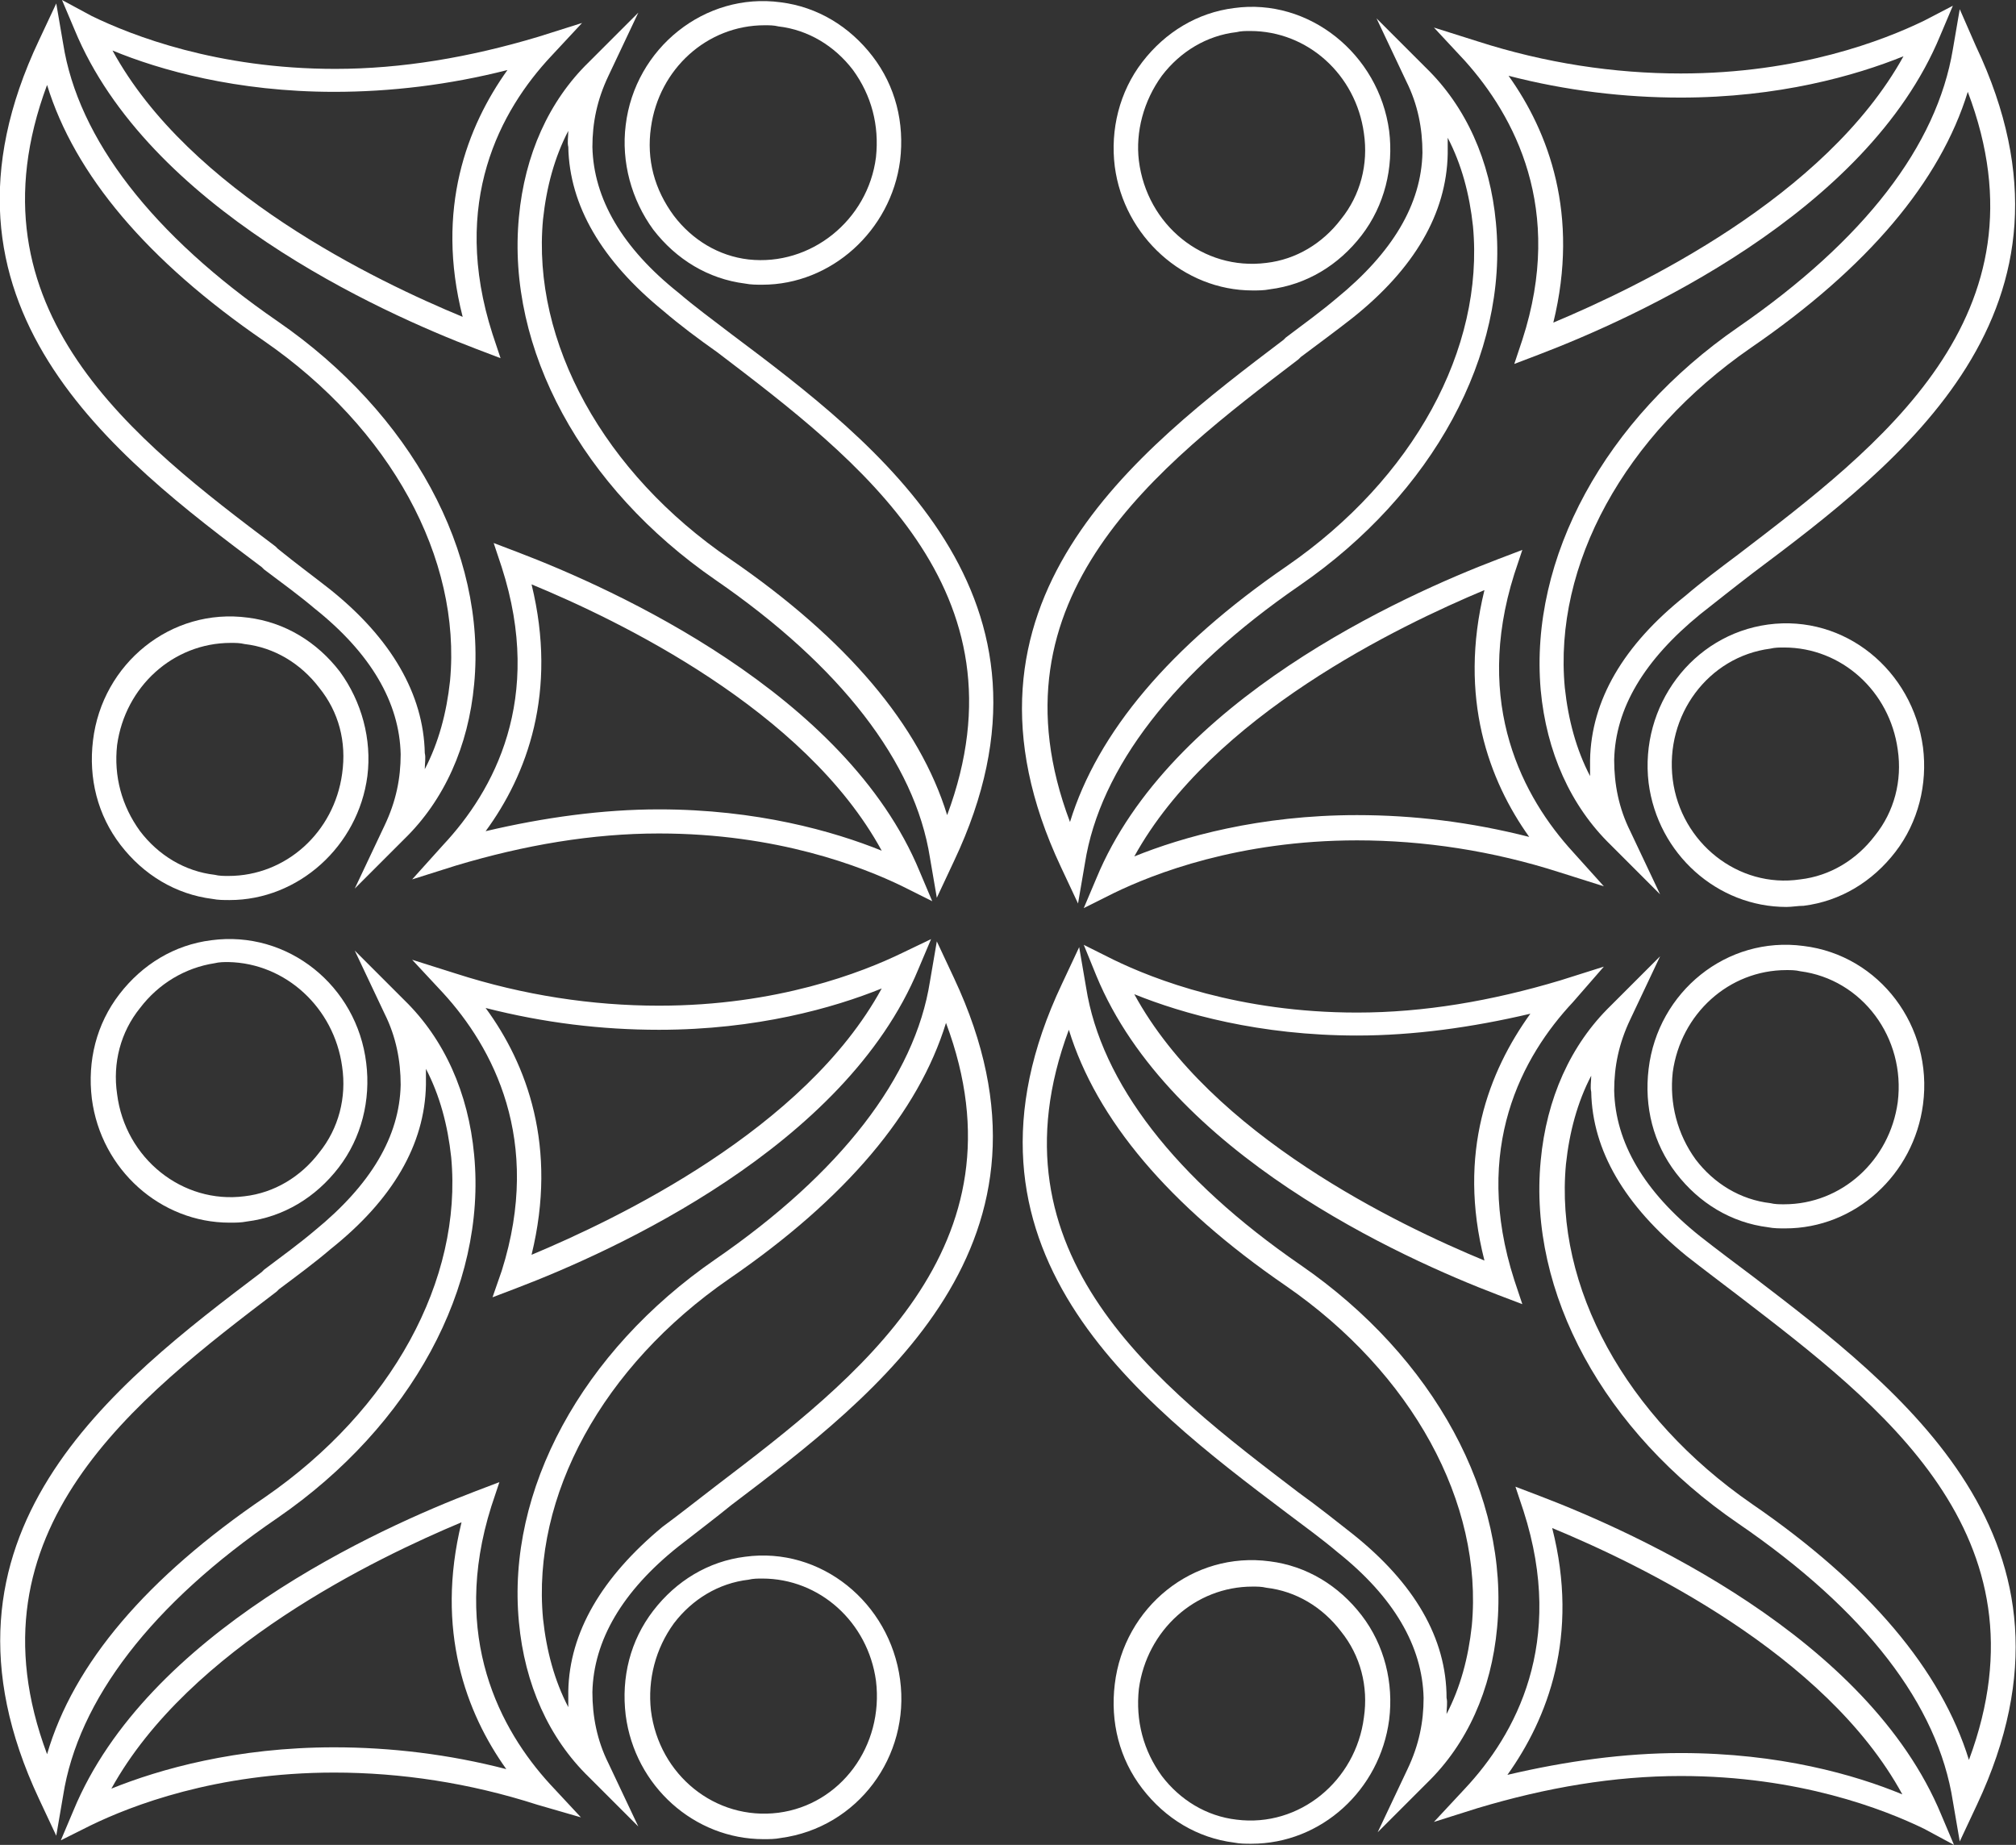 <svg id="Layer_1" xmlns="http://www.w3.org/2000/svg" viewBox="0 0 175.6 160.7"><rect x="0" y="0" width="175.6" height="160.7" fill="#333333" stroke="none"/><style>.st0{fill:#fff}</style><path class="st0" d="M59.1 134.7c1.4-1.1 3-2.3 4.6-3.6 12.8-9.7 30.2-22.9 19.4-45.9L81.6 82l-.6 3.5c-1.3 8.3-7.8 16.7-18.7 24.2-11.6 8-18.2 20.1-17.1 31.6.5 5.4 2.6 10.1 6.1 13.5l4.3 4.3-2.6-5.5c-1-2-1.4-4.1-1.4-6.2.1-4.5 2.6-8.8 7.5-12.7zm-9.6 12.6v1.4c-1.2-2.3-1.9-4.9-2.2-7.7-1-10.7 5.2-22 16.2-29.6 10.2-7 16.5-14.5 18.9-22.3 7.3 19.5-7.8 31-20 40.3-1.7 1.3-3.2 2.5-4.7 3.6-5.3 4.4-8.1 9.2-8.2 14.3zm83.1-117.7l-.7 2.1 2.1-.8c8.4-3.2 28.6-12.3 35-27.8l1.1-2.6-2.5 1.3c-3.5 1.7-10.9 4.6-21.2 4.6-5.8 0-11.8-.9-17.7-2.8l-3.8-1.2 2.7 2.9c4.3 4.8 8.7 12.9 5 24.3zm13.8-21.1c8.5 0 15.2-1.9 19.4-3.6-6.8 12.3-23.1 20.1-30.5 23.2 2.3-9.4-.4-16.6-3.9-21.5 5 1.3 10.1 1.9 15 1.9zm10.7 70.4c3.2-.4 6-2.1 8-4.7s2.8-5.9 2.4-9.1c-.9-6.7-6.8-11.6-13.5-10.7-6.6.9-11.2 7.1-10.4 13.8.8 6.2 6 10.8 12 10.8.5 0 1-.1 1.5-.1zm-11.4-11c-.7-5.6 3.1-10.7 8.5-11.4.4-.1.8-.1 1.2-.1 5 0 9.2 3.8 9.9 8.9.4 2.7-.3 5.4-2 7.5-1.6 2.1-3.9 3.5-6.5 3.8-5.4.8-10.4-3.2-11.1-8.7zm7 43.3c-1.6-1.2-3.2-2.4-4.6-3.5-4.9-3.9-7.4-8.2-7.5-12.7 0-2.1.4-4.1 1.4-6.2l2.6-5.5-4.3 4.3c-3.5 3.4-5.6 8.1-6.1 13.5-1.1 11.5 5.5 23.6 17.2 31.6 11.1 7.6 17.4 15.8 18.7 24.2l.6 3.5 1.5-3.2c10.8-23-6.7-36.2-19.5-46zm18.8 42.1c-2.4-7.8-8.7-15.3-18.9-22.3-11-7.6-17.2-18.9-16.2-29.6.3-2.8 1-5.4 2.2-7.7 0 .5-.1 1 0 1.4.1 5.1 2.9 9.9 8.3 14.3 1.4 1.1 3 2.3 4.7 3.6 12.1 9.3 27.2 20.7 19.9 40.3z"/><path class="st0" d="M42.9 113l2.1-.8c8.4-3.2 28.6-12.3 35-27.8l1.1-2.6-2.5 1.2c-3.5 1.7-10.9 4.6-21.2 4.6-5.8 0-11.8-.9-17.7-2.8l-3.8-1.2 2.7 2.9c4.3 4.7 8.7 12.8 5.1 24.2l-.8 2.3zm-.6-25.2c5.1 1.3 10.1 1.9 15.1 1.9 8.5 0 15.2-1.9 19.4-3.6-6.7 12.3-23.1 20.1-30.5 23.2 2.3-9.4-.4-16.6-4-21.5zm97.4-3.6l-3.8 1.2c-6 1.8-11.9 2.8-17.7 2.8-10.3 0-17.7-2.9-21.2-4.6l-2.6-1.3 1.1 2.7c6.4 15.5 26.6 24.6 35 27.8l2.1.8-.7-2.1c-3.7-11.5.7-19.5 5.1-24.2l2.7-3.1zm-10.4 25.6c-7.5-3.1-23.8-10.9-30.5-23.2 4.2 1.7 10.9 3.6 19.4 3.6 4.9 0 10-.7 15.1-1.9-3.6 5-6.4 12.1-4 21.5zm16.7-7.6c2 2.6 4.8 4.3 8 4.7.5.1 1 .1 1.5.1 6.1 0 11.2-4.7 12-10.8.9-6.8-3.8-13-10.4-13.8-6.7-.9-12.7 4-13.5 10.7-.4 3.3.4 6.5 2.4 9.1zm-.3-8.8c.7-5.1 4.9-8.9 9.9-8.9.4 0 .8 0 1.2.1 5.4.7 9.2 5.8 8.5 11.4-.7 5.1-4.9 8.9-9.9 8.9-.4 0-.8 0-1.2-.1-2.6-.3-4.9-1.7-6.5-3.8-1.6-2.2-2.3-4.9-2-7.6zM62.3 50.5C73.2 58 79.7 66.4 81 74.7l.6 3.5 1.5-3.2C94 52 76.5 38.7 63.7 29.1c-1.7-1.3-3.2-2.4-4.6-3.6-4.9-3.9-7.4-8.2-7.5-12.7 0-2.1.4-4.1 1.4-6.2l2.6-5.5-4.3 4.3c-3.5 3.4-5.6 8.1-6.1 13.5-1.1 11.5 5.5 23.6 17.1 31.6zm-15-31.4c.3-2.8 1-5.4 2.2-7.7 0 .5-.1 1 0 1.4.1 5.1 2.9 9.9 8.3 14.3 1.4 1.2 3 2.4 4.7 3.6C74.7 40 89.8 51.4 82.5 71c-2.4-7.8-8.7-15.3-18.9-22.3-11-7.5-17.3-18.9-16.3-29.6zm61.8 6.2c.5 0 1 0 1.5-.1 3.2-.4 6-2.1 8-4.7s2.8-5.9 2.4-9.1c-.9-6.7-7-11.6-13.5-10.7-3.2.4-6 2.1-8 4.7s-2.8 5.9-2.4 9.1c.8 6.1 6 10.8 12 10.8zm-7.9-18.7c1.6-2.1 3.9-3.5 6.5-3.8.4-.1.8-.1 1.2-.1 5 0 9.2 3.8 9.9 8.9.4 2.7-.3 5.4-2 7.5-1.6 2.1-3.9 3.5-6.5 3.8-5.5.7-10.4-3.3-11.1-8.9-.3-2.5.4-5.2 2-7.4zM137 74.2c-4.3-4.7-8.7-12.8-5.1-24.2l.7-2.1-2.1.8c-8.4 3.2-28.6 12.3-35 27.8l-1.1 2.6 2.6-1.3c3.5-1.7 10.9-4.6 21.2-4.6 5.8 0 11.8.9 17.7 2.8l3.8 1.2-2.7-3zM118.2 71c-8.5 0-15.2 1.9-19.4 3.6 6.8-12.3 23.1-20.1 30.5-23.2-2.3 9.4.4 16.6 3.9 21.5-5.1-1.3-10.1-1.9-15-1.9z"/><path class="st0" d="M170.7.8l-.6 3.5c-1.4 8.4-7.7 16.6-18.7 24.2-11.6 8-18.2 20.1-17.2 31.6.5 5.4 2.6 10.1 6.1 13.5l4.3 4.3-2.6-5.5c-1-2-1.4-4.1-1.4-6.2.1-4.5 2.6-8.7 7.5-12.7 1.4-1.1 2.9-2.3 4.6-3.6C165.5 40.3 183 27 172.1 4L170.7.8zm-19.3 47.5c-1.6 1.2-3.2 2.4-4.6 3.6-5.4 4.3-8.2 9.1-8.3 14.3v1.4c-1.2-2.3-1.9-4.9-2.2-7.7-1-10.7 5.2-22 16.2-29.6 10.2-7 16.5-14.5 18.9-22.3 7.4 19.5-7.7 30.9-20 40.3zM93.9 78.7l.6-3.5c1.3-8.3 7.8-16.7 18.7-24.2 11.6-8 18.2-20.1 17.1-31.6-.5-5.4-2.6-10.1-6.1-13.5l-4.3-4.3 2.6 5.5c1 2 1.4 4.1 1.4 6.2-.1 4.5-2.6 8.7-7.5 12.7-1.3 1.1-2.8 2.2-4.4 3.4l-.2.2C99 39.3 81.6 52.5 92.4 75.5l1.5 3.2zm19.2-47.4l.2-.2c1.6-1.2 3.1-2.3 4.5-3.4 5.4-4.3 8.2-9.1 8.3-14.3V12c1.2 2.3 1.9 4.9 2.2 7.7 1 10.7-5.2 22-16.2 29.6-10.2 7-16.5 14.5-18.9 22.3-7.4-19.6 7.7-31 19.9-40.3zm5.5 109.4c-2-2.6-4.8-4.3-8-4.7-6.7-.9-12.7 4-13.5 10.7-.4 3.3.4 6.5 2.4 9.1s4.8 4.3 8 4.7c.5.1 1 .1 1.5.1 6.1 0 11.2-4.7 12-10.8.4-3.2-.4-6.5-2.4-9.1zm.2 8.9c-.7 5.5-5.6 9.6-11.1 8.9-2.6-.3-4.9-1.7-6.5-3.8-1.6-2.2-2.3-4.8-2-7.6.7-5.1 4.9-8.9 9.9-8.9.4 0 .8 0 1.2.1 2.6.3 4.9 1.7 6.5 3.8 1.7 2.1 2.4 4.8 2 7.5zM56.9 20c2 2.6 4.8 4.3 8 4.7.5.1 1 .1 1.5.1 6 0 11.2-4.7 12-10.8.4-3.3-.4-6.5-2.4-9.1S71.2.6 68 .2c-6.6-.9-12.7 4-13.5 10.7-.4 3.2.5 6.5 2.4 9.1zm-.2-8.9c.7-5.1 4.9-8.9 9.9-8.9.4 0 .8 0 1.2.1 2.6.3 4.9 1.7 6.5 3.8 1.6 2.2 2.3 4.8 2 7.6-.7 5.5-5.7 9.5-11.1 8.9-2.6-.3-4.9-1.7-6.5-3.8-1.7-2.3-2.4-4.9-2-7.7zM24.2 132.2c11.6-8 18.2-20.1 17.1-31.6-.5-5.4-2.6-10.1-6.1-13.5l-4.3-4.3 2.6 5.5c1 2 1.4 4.1 1.4 6.2-.1 4.5-2.6 8.7-7.5 12.7-1.3 1.1-2.8 2.2-4.4 3.4l-.2.2C10 120.5-7.4 133.7 3.4 156.7l1.5 3.2.6-3.5c1.3-8.3 7.7-16.7 18.7-24.2zM4.1 152.8c-7.3-19.5 7.8-31 20-40.3l.2-.2c1.6-1.2 3.1-2.3 4.5-3.5 5.4-4.3 8.2-9.1 8.3-14.3v-1.4c1.2 2.3 1.9 4.9 2.2 7.7 1 10.7-5.2 22-16.2 29.6-10.3 7-16.7 14.5-19 22.4zm31.8-76.2l3.8-1.2c6-1.8 11.9-2.8 17.7-2.8 10.3 0 17.7 2.9 21.2 4.6l2.6 1.3-1.1-2.6c-6.4-15.5-26.6-24.6-35-27.8l-2.1-.8.7 2.1c3.7 11.5-.7 19.5-5.1 24.2l-2.7 3zm10.4-25.7c7.5 3.1 23.8 10.9 30.5 23.2-4.2-1.7-10.9-3.6-19.4-3.6-4.9 0-10 .7-15.1 1.9 3.6-4.9 6.3-12.1 4-21.5z"/><path class="st0" d="M130.4 141.8c1.1-11.5-5.5-23.6-17.1-31.6-10.9-7.5-17.4-15.9-18.7-24.2l-.6-3.5-1.5 3.2c-10.9 23 6.6 36.3 19.6 46.1 1.6 1.2 3.1 2.3 4.4 3.4 4.9 3.9 7.4 8.2 7.5 12.7 0 2.1-.4 4.1-1.4 6.2l-2.6 5.5 4.3-4.3c3.5-3.4 5.6-8.1 6.1-13.5zm-12.6-8.2c-1.4-1.1-2.9-2.3-4.7-3.6-12.2-9.3-27.3-20.7-20-40.3 2.4 7.8 8.7 15.3 18.9 22.3 11 7.6 17.2 18.9 16.2 29.6-.3 2.8-1 5.4-2.2 7.7 0-.5.1-1 0-1.4 0-5.2-2.8-10-8.2-14.3zm-39.4 12.7c-.9-6.7-6.9-11.6-13.5-10.7-3.2.4-6 2.1-8 4.7s-2.8 5.8-2.4 9.1c.8 6.2 6 10.8 12 10.8.5 0 1 0 1.5-.1 6.7-.9 11.3-7.1 10.4-13.8zm-10.6 11.6c-5.5.7-10.4-3.3-11.1-8.9-.3-2.7.4-5.4 2-7.6 1.6-2.1 3.9-3.5 6.5-3.8.4-.1.8-.1 1.2-.1 5 0 9.2 3.8 9.9 8.9.7 5.7-3.1 10.8-8.5 11.5zm-17.2.4l-2.7-2.9c-4.3-4.7-8.7-12.8-5.1-24.2l.7-2.1-2.1.8c-8.4 3.2-28.6 12.3-35 27.8l-1.1 2.6 2.6-1.3c3.5-1.7 10.9-4.6 21.2-4.6 5.8 0 11.8.9 17.7 2.8l3.8 1.1zm-21.5-6.1c-8.5 0-15.2 1.9-19.4 3.6 6.8-12.3 23.1-20.1 30.5-23.2-2.3 9.4.4 16.6 3.9 21.5-5-1.3-10.1-1.9-15-1.9zM22.8 49.4l.2.2c1.6 1.2 3.1 2.3 4.4 3.4 4.9 3.9 7.4 8.2 7.5 12.7 0 2.1-.4 4.1-1.4 6.2l-2.6 5.5 4.3-4.3c3.5-3.4 5.6-8.1 6.1-13.5C42.4 48.1 35.8 36 24.2 28 13.3 20.5 6.8 12.1 5.5 3.8L4.9.3 3.4 3.5c-10.9 23 6.6 36.3 19.4 45.9zM4.1 7.4c2.4 7.8 8.7 15.3 18.9 22.3 11 7.6 17.2 18.9 16.2 29.6-.3 2.8-1 5.4-2.2 7.7 0-.5.1-1 0-1.4-.1-5.1-2.9-10-8.3-14.3-1.4-1.1-2.9-2.2-4.5-3.5l-.2-.2C11.8 38.4-3.2 27 4.1 7.4z"/><path class="st0" d="M41.5 30.4l2.1.8-.7-2.1c-3.7-11.5.7-19.5 5.1-24.2L50.7 2l-3.8 1.2C40.9 5 35 6 29.2 6 18.9 6 11.5 3.1 8 1.4L5.4 0l1.1 2.6c6.4 15.5 26.6 24.6 35 27.8zM29.1 8c4.9 0 10-.6 15.1-1.9-3.5 4.9-6.3 12.1-3.9 21.5-7.5-3.1-23.8-10.9-30.5-23.2C13.9 6.1 20.6 8 29.1 8zm141.1 152.7l-1.1-2.6c-6.4-15.5-26.6-24.6-35-27.8l-2.1-.8.7 2.1c3.7 11.5-.7 19.5-5.1 24.2l-2.7 2.9 3.8-1.2c6-1.8 11.9-2.8 17.7-2.8 10.3 0 17.7 2.9 21.2 4.6l2.6 1.4zm-23.8-8c-4.9 0-10 .7-15.1 1.9 3.5-4.9 6.3-12.1 3.9-21.5 7.5 3.1 23.8 10.9 30.5 23.2-4.1-1.7-10.7-3.6-19.3-3.6zM29.6 58.5c-2-2.6-4.8-4.3-8-4.7-6.7-.9-12.7 4-13.5 10.7-.4 3.3.4 6.5 2.4 9.1s4.8 4.3 8 4.7c.5.1 1 .1 1.5.1 6 0 11.2-4.7 12-10.8.4-3.2-.5-6.5-2.4-9.1zm.2 8.9c-.7 5.1-4.9 8.9-9.9 8.9-.4 0-.8 0-1.2-.1-2.6-.3-4.9-1.7-6.5-3.8-1.6-2.2-2.3-4.8-2-7.5.7-5.1 4.9-8.9 9.9-8.9.4 0 .8 0 1.2.1 2.6.3 4.9 1.7 6.5 3.8 1.7 2.1 2.4 4.7 2 7.5zM18.4 81.9c-3.2.4-6 2.1-8 4.7S7.6 92.4 8 95.7c.8 6.2 6 10.8 12 10.8.5 0 1 0 1.5-.1 3.2-.4 6-2.1 8-4.7s2.8-5.9 2.4-9.1c-.8-6.7-6.8-11.6-13.5-10.7zm11.4 11c.4 2.7-.3 5.4-2 7.5-1.6 2.1-3.9 3.5-6.5 3.8-5.4.7-10.4-3.3-11.1-8.9-.4-2.7.3-5.4 2-7.5 1.6-2.1 3.9-3.5 6.5-3.9.4-.1.8-.1 1.2-.1 5 .1 9.2 4 9.9 9.1z"/></svg>